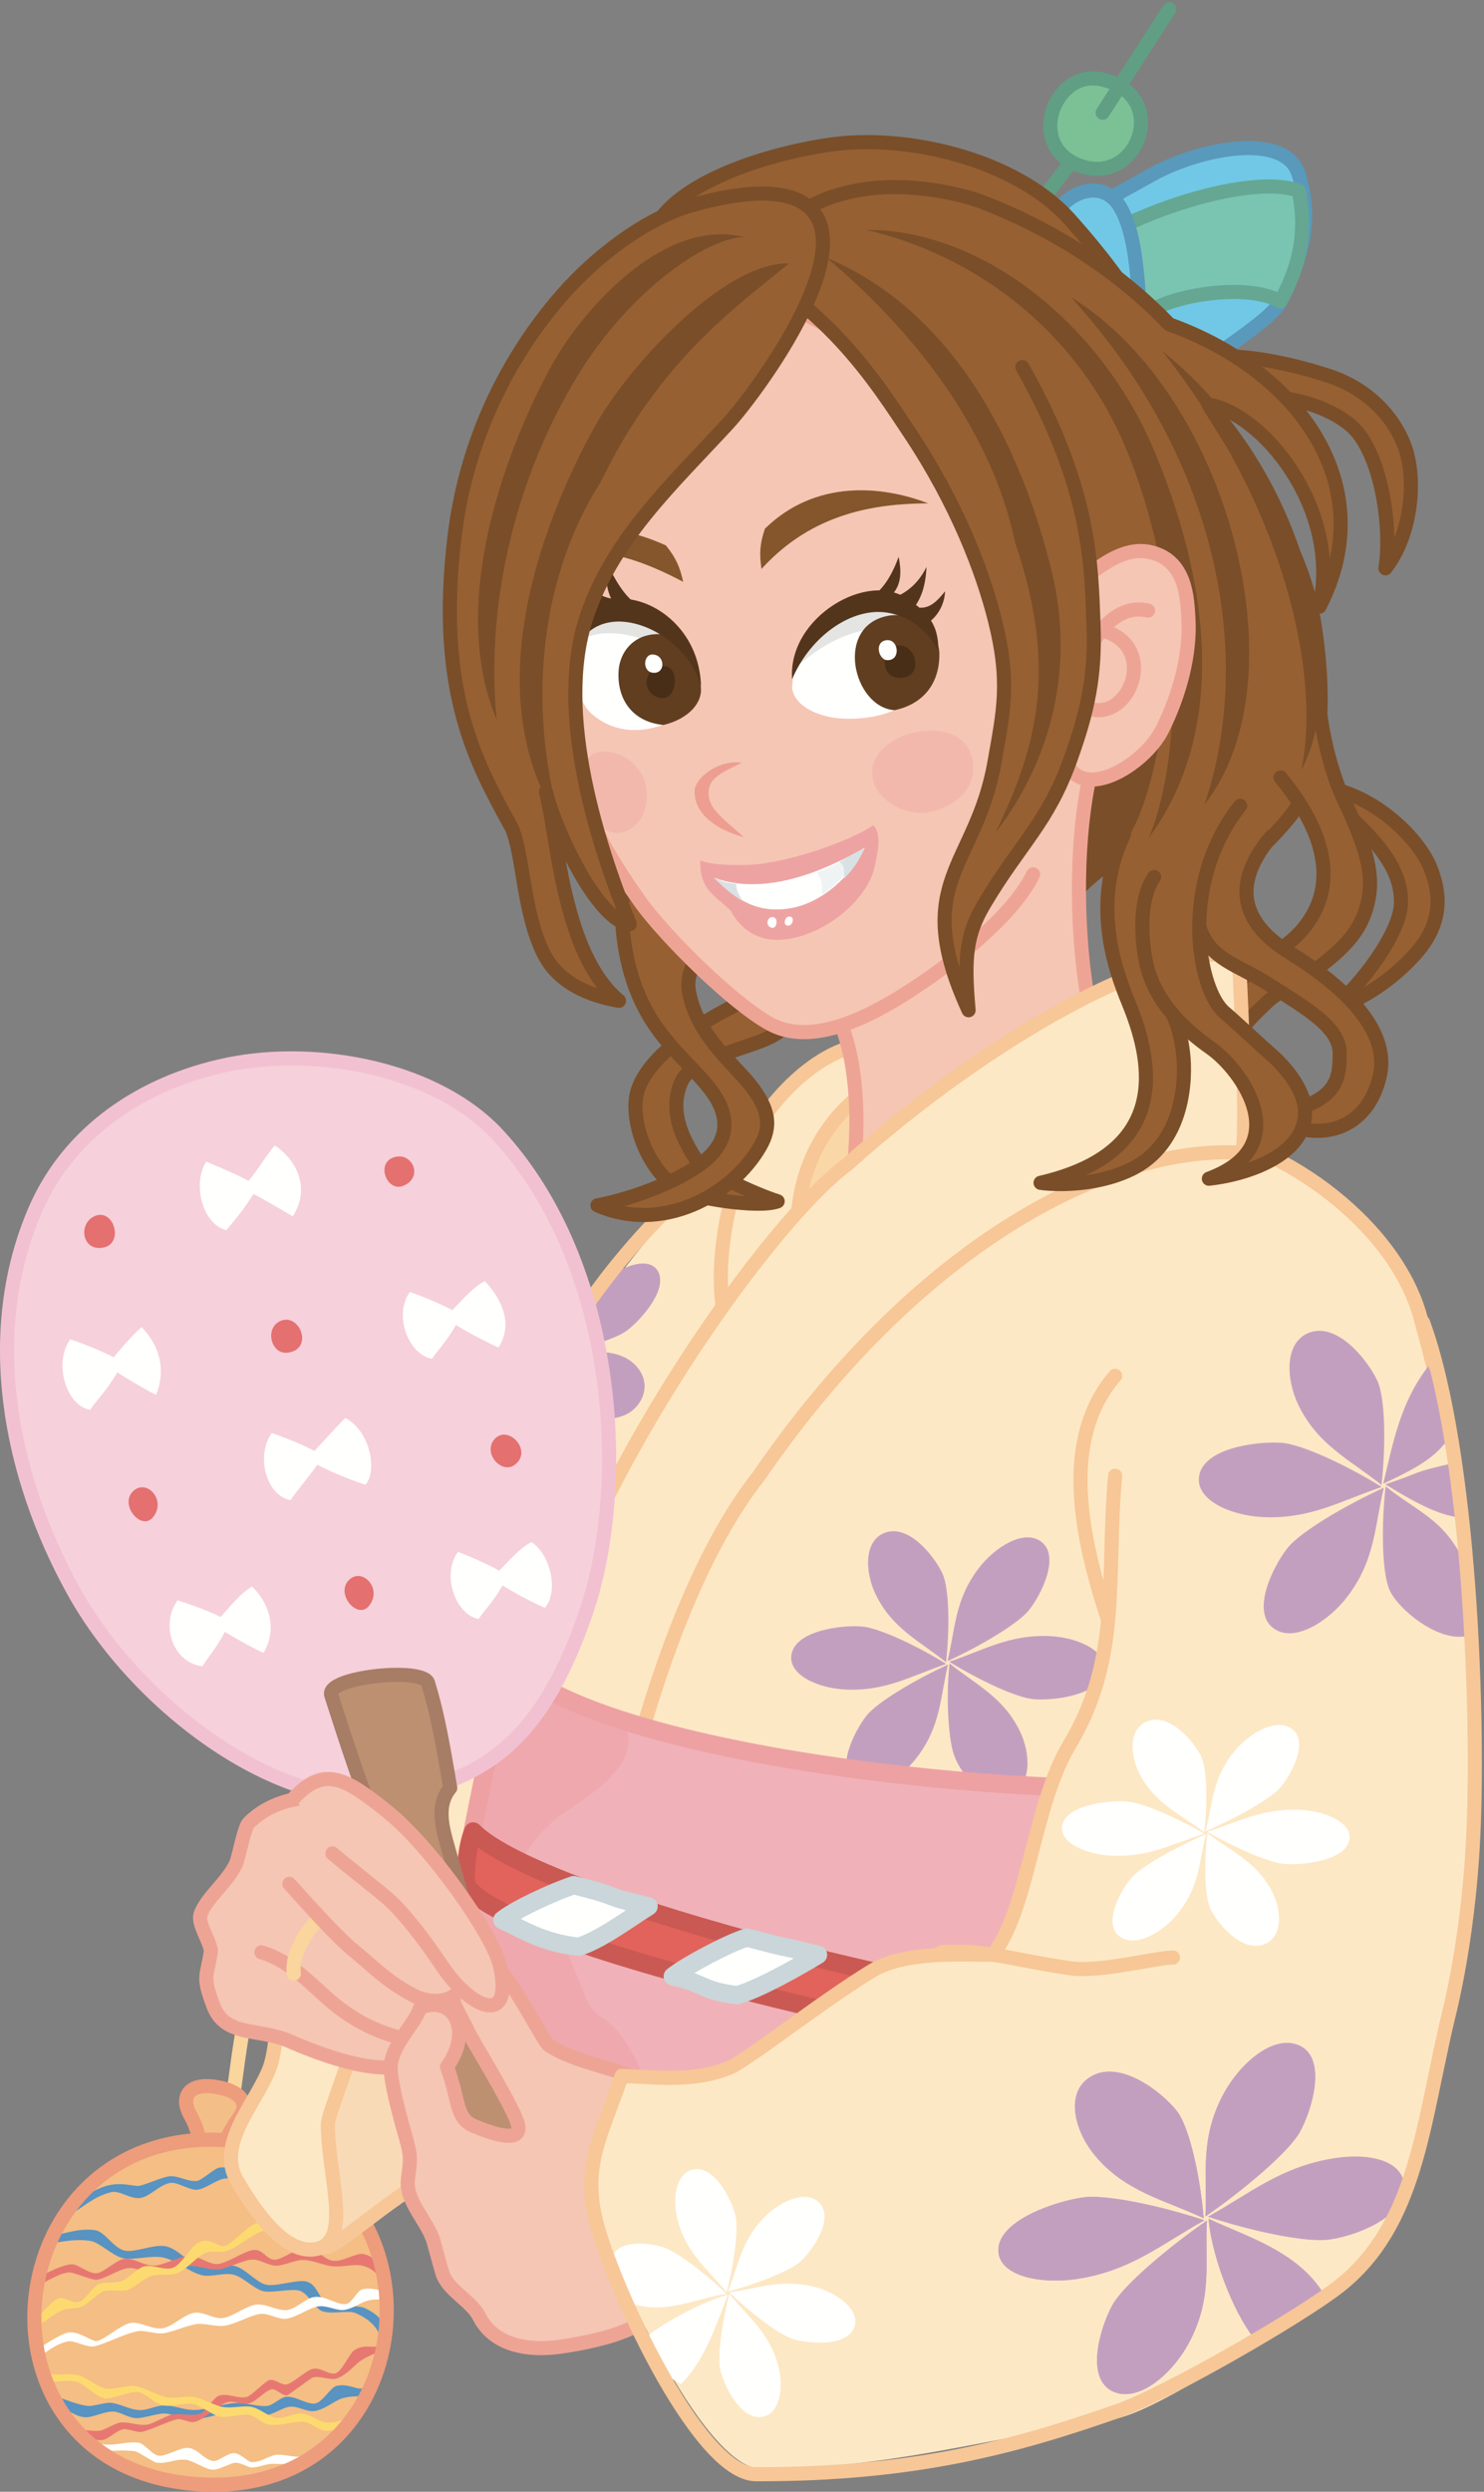<?xml version="1.0" encoding="UTF-8"?>
<!DOCTYPE svg PUBLIC "-//W3C//DTD SVG 1.1//EN" "http://www.w3.org/Graphics/SVG/1.1/DTD/svg11.dtd">
<svg version="1.1" xmlns="http://www.w3.org/2000/svg" xmlns:xlink="http://www.w3.org/1999/xlink" x="0" y="0" width="596" height="1000" viewBox="0, 0, 596, 1000">
  <rect x="0" y="0" width="596" height="1000" fill="#808080" stroke="none"/>
  <g id="Layer_1">
    <path d="M135.105,761.118 C93.105,743.118 96.453,865.477 88.008,863.541 C76.947,864.081 80.905,875.982 79.508,880.541 C75.5,893.581 45.696,901.136 41.442,914.256" fill-opacity="0" stroke="#FAD59D" stroke-width="5.669" stroke-linecap="round" stroke-linejoin="round"/>
    <path d="M76.584,849.185 C72.389,841.98 75.262,835.808 86.456,837.487 C96.356,838.972 100.4,843.821 96.113,849.731 C89.472,858.884 89.299,864.544 84.971,864.712 C79.943,864.906 81.011,856.792 76.584,849.185" fill="#F4BE89"/>
    <path d="M76.584,849.185 C72.389,841.98 75.262,835.808 86.456,837.487 C96.356,838.972 100.4,843.821 96.113,849.731 C89.472,858.884 89.299,864.544 84.971,864.712 C79.943,864.906 81.011,856.792 76.584,849.185 z" fill-opacity="0" stroke="#ED9C7C" stroke-width="5.669" stroke-linecap="round" stroke-linejoin="round"/>
    <path d="M83.401,997.13 C-15.127,994.384 -4.459,857.019 86.417,858.704 C181.535,860.472 175.953,999.716 83.401,997.13" fill="#F4BE84"/>
    <path d="M113.195,868.16 C109.751,868.226 105.238,873.118 101.288,873.272 C97.023,873.439 93.044,869.333 88.311,869.861 C86.088,870.107 81.246,874.985 79.007,875.265 C75.518,875.707 71.173,872.845 67.729,873.425 C64.509,873.968 58.865,876.65 55.857,877.232 C54.233,877.548 48.991,875.655 43.222,877.099 C37.073,878.638 31.396,883.592 28.588,884.964 C27.853,885.323 27.549,886.212 27.907,886.947 C28.268,887.683 29.155,887.986 29.89,887.627 C32.856,886.177 37.743,881.408 44.673,879.753 C48.138,878.929 52.516,882.81 56.594,882.05 C60.444,881.328 64.145,876.746 68.309,876.058 C71.464,875.535 76.12,879.193 79.344,878.763 C82.803,878.3 86.948,874.683 90.364,874.277 C93.827,873.86 98.445,876.104 101.648,875.898 C105.717,875.637 111.054,872.449 114.388,872.333 C122.6,872.043 128.049,873.812 131.725,875.65 C132.458,876.013 132.489,876.165 132.858,875.433 C133.223,874.702 132.925,873.812 132.194,873.445 C127.938,871.323 122.084,867.982 113.195,868.16" fill="#5893C1"/>
    <path d="M146.054,958.247 C143.827,959.578 140.317,956.424 135.325,957.455 C132.581,958.023 129.559,964.415 126.192,964.611 C122.817,964.8 118.801,961.548 114.937,961.896 C112.395,962.129 109.685,965.454 106.988,965.595 C102.973,965.816 98.851,964.163 94.603,964.382 C89.284,964.651 83.345,967.128 77.966,967.181 C74.072,967.221 69.81,965.339 66.033,965.326 C62.832,965.314 59.205,967.318 56.176,967.229 C52.109,967.107 47.867,964.47 44.275,964.282 C42.204,964.173 37.365,965.705 35.522,965.564 C31.04,965.218 25.329,962.42 22.552,961.933 C21.745,961.792 23.12,963.538 22.979,964.343 C22.836,965.15 23.376,965.919 24.181,966.059 C26.671,966.496 29.861,969.769 34.09,970.099 C36.968,970.324 42.003,967.669 45.484,967.802 C48.438,967.915 51.509,970.381 54.779,970.456 C57.664,970.524 62.88,968.592 65.943,968.59 C68.95,968.593 74.345,970.903 77.427,970.872 C83.138,970.821 89.374,967.973 94.947,967.658 C98.828,967.439 102.993,969.507 106.667,969.294 C109.513,969.124 113.688,966.126 116.352,965.859 C119.628,965.529 123.046,967.907 125.886,967.652 C130.149,967.265 134.181,963.507 137.361,962.524 C141.921,961.117 145.07,962.288 147.575,960.793 C148.277,960.37 148.506,959.462 148.085,958.761 C147.666,958.058 146.758,957.826 146.054,958.247" fill="#5893C1"/>
    <path d="M146.218,926.166 C143.98,925.172 134.321,925.605 131.668,924.454 C127.982,922.852 127.761,917.235 123.417,915.726 C119.735,914.447 110.36,918.054 106.39,916.775 C102.644,915.568 98.547,910.603 94.612,909.474 C91.487,908.578 83.994,910.603 80.878,909.744 C75.503,908.264 71.882,902.73 66.726,901.504 C62.131,900.414 54.296,904.107 50.119,903.22 C45.567,902.252 42.166,895.665 38.364,895.05 C31.678,893.962 24.819,896.847 21.625,897.025 C20.809,897.072 20.183,897.771 20.229,898.587 C20.273,899.405 20.972,900.029 21.79,899.986 C24.919,899.81 30.2,898.33 36.501,899.355 C39.797,899.89 45.483,905.439 49.379,906.248 C53.942,907.199 60.881,904.857 65.944,906.06 C70.649,907.177 75.912,911.689 80.787,913.01 C84.838,914.109 90.042,911.781 94.077,912.945 C97.637,913.972 101.799,918.264 105.231,919.357 C108.805,920.497 117.133,918.21 120.483,919.347 C123.745,920.458 126.425,926.318 129.191,927.433 C133.04,928.987 139.739,927.01 142.676,928.246 C150.858,931.689 152.026,936.146 153.257,938.792 C153.601,939.536 154.486,939.855 155.225,939.509 C155.969,939.163 156.289,938.283 155.94,937.539 C154.409,934.246 154.613,929.888 146.218,926.166" fill="#5893C1"/>
    <path d="M145.95,904.588 C142.987,903.993 137.635,907.847 133.674,907.295 C129.671,906.741 127.472,902.055 122.493,901.972 C119.824,901.926 113.219,906.878 110.374,906.864 C107.063,906.849 105.716,902.816 102.202,902.931 C98.41,903.054 91.128,908.463 87.228,908.614 C83.818,908.744 79.182,905.021 75.773,905.244 C72.528,905.452 65.494,909.015 62.37,909.228 C57.746,909.54 54.223,906.103 50.028,906.485 C47.108,906.752 41.581,912.017 38.973,912.277 C35.343,912.64 31.242,908.328 28.395,908.716 C23.58,909.368 18.004,912.789 16.275,913.28 C15.487,913.503 15.03,914.324 15.255,915.113 C15.479,915.899 16.297,916.355 17.085,916.13 C19.118,915.554 23.153,912.576 27.433,911.956 C29.307,911.685 36.688,915.146 38.898,914.891 C42.381,914.49 47.603,910.648 51.666,910.236 C55.086,909.89 58.814,912.576 62.503,912.281 C66.133,911.992 72.089,909.656 75.875,909.386 C79.506,909.126 83.744,910.98 87.383,910.796 C91.283,910.6 97.441,906.976 101.222,906.826 C104.731,906.687 107.651,909.29 110.959,909.277 C114.041,909.264 118.621,906.929 121.48,906.956 C125.611,906.996 129.775,909.081 133.177,909.462 C137.245,909.916 141.854,908.652 144.735,909.13 C149.342,909.892 151.301,912.526 152.884,914.298 C153.427,914.907 154.365,914.961 154.973,914.414 C155.584,913.87 155.638,912.933 155.092,912.323 C153.168,910.169 151.012,905.607 145.95,904.588" fill="#E67871"/>
    <path d="M152.781,940.948 C149.912,943.074 147.23,940.27 142.482,943.057 C140.377,944.29 137.483,951.559 134.813,952.429 C131.888,953.378 128.846,949.579 125.05,950.849 C122.809,951.6 117.747,956.193 115.293,956.898 C113.241,957.486 110.339,954.55 108.152,955.171 C106.502,955.64 100.919,961.444 99.249,961.896 C95.558,962.89 91.899,960.337 88.151,961.368 C85.438,962.114 82.808,968.114 80.1,968.766 C76.513,969.636 72.256,968.357 68.762,969.107 C66.773,969.531 61.415,972.628 59.502,972.988 C55.588,973.722 51.677,971.736 48.192,972.236 C46.289,972.507 41.763,975.32 40.041,975.494 C37.016,975.804 34.314,975.103 31.953,975.094 C31.135,975.091 30.468,975.751 30.465,976.569 C30.464,977.388 31.126,978.056 31.943,978.057 C34.119,978.065 38.284,979.486 41.025,979.225 C43.658,978.976 46.609,975.378 49.643,974.891 C51.199,974.64 55.161,976.257 56.804,975.963 C60.384,975.322 67.25,971.777 71.106,970.913 C73.13,970.462 75.997,972.464 78.049,971.982 C82.588,970.91 86.797,965.367 91.343,964.072 C94.206,963.254 97.216,965.329 100.046,964.532 C102.855,963.741 106.184,959.744 108.92,958.896 C110.767,958.326 113.597,961.8 115.39,961.257 C116.12,961.034 124.893,954.351 125.611,954.136 C128.177,953.355 132.902,955.257 134.967,954.613 C139.337,953.253 142.362,949.054 144.754,947.479 C148.682,944.896 150.923,944.794 154.756,941.951 C155.417,941.462 155.553,940.536 155.063,939.878 C154.577,939.222 153.437,940.46 152.781,940.948" fill="#E67871"/>
    <path d="M145.555,918.74 C143.396,919.212 141.451,924.402 138.855,924.653 C134.815,925.044 130.826,921.039 125.858,921.895 C122.872,922.408 118.708,926.614 115.474,927.05 C111.356,927.608 106.866,924.215 102.459,924.945 C98.689,925.568 93.51,929.669 89.674,930.253 C85.812,930.837 81.8,927.535 77.964,928.185 C73.758,928.892 69.4,933.687 65.372,934.368 C61.131,935.086 56.257,931.517 52.358,932.263 C48.376,933.021 42.294,938.849 38.866,939.509 C36.921,939.882 31.605,935.185 27.194,936.134 C23.597,936.912 16.438,942.188 14.801,942.652 C14.015,942.875 13.556,943.697 13.781,944.484 C14.004,945.271 14.825,945.729 15.61,945.503 C17.793,944.885 21.779,940.774 27.316,939.621 C29.63,939.142 34.961,942.179 37.716,941.656 C42.265,940.792 49.689,936.618 55.098,935.611 C58.403,934.986 62.485,936.952 65.971,936.345 C69.904,935.663 74.44,933.48 78.492,932.773 C82.202,932.126 86.745,933.941 90.459,933.326 C94.651,932.636 100.031,929.406 104.096,928.693 C107.928,928.021 111.577,931.081 115.159,930.529 C119.224,929.902 123.837,926.36 127.497,925.645 C131.074,924.946 135.11,927.425 138.135,927.031 C141.669,926.566 144.817,924.062 147.389,923.365 C151.413,922.275 154.194,923.053 156.145,923.341 C156.955,923.46 157.709,922.9 157.828,922.089 C157.95,921.281 157.389,920.529 156.581,920.408 C154.409,920.087 150.446,917.673 145.555,918.74" fill="#FFFFFE"/>
    <path d="M37.548,981.649 C37.352,982.44 37.838,983.244 38.631,983.441 C41.732,984.204 47.719,982.876 54.19,983.732 C55.52,983.91 61.574,988.15 62.996,988.335 C67.042,988.868 70.263,986.768 74.577,987.136 C77.267,987.366 82.479,990.934 85.141,991.134 C87.421,991.306 89.971,989.762 93.493,988.535 C95.936,987.681 99.682,990.296 101.07,990.272 C104.191,990.216 107.042,988.679 109.61,988.768 C116.398,989.001 121.328,988.77 126.281,987.142 C127.059,986.884 127.481,986.047 127.227,985.271 C126.97,984.494 126.066,983.923 125.355,984.324 C120.109,987.318 117.171,985.222 111.892,985.126 C108.123,985.054 105.772,988.069 101.132,988.094 C99.294,988.103 96.162,983.724 92.95,984.597 C90.43,985.283 87.438,987.793 85.891,987.667 C81.998,987.353 79.643,982.738 75.581,982.37 C72.539,982.095 66.611,985.894 63.727,985.525 C61,985.179 58.086,980.606 55.594,980.286 C50.142,979.591 45.708,982.134 39.341,980.56 C38.548,980.365 37.743,980.853 37.548,981.649" fill="#FFFFFE"/>
    <path d="M138.878,883.322 C135.289,883.861 131.452,881.656 125.603,884.193 C122.744,885.433 118.941,891.195 115.351,892.405 C111.476,893.71 107.003,890.611 102.276,892.475 C99.523,893.56 93.381,900.199 90.481,901.296 C87.892,902.277 84.852,897.9 80.287,899.704 C76.696,901.124 73.145,908.689 69.538,910.081 C65.952,911.462 60.852,908.35 57.346,909.74 C54.389,910.913 51.756,914.249 48.908,915.388 C46.231,916.458 42.243,915.609 39.721,916.656 C37.326,917.651 34.332,922.699 32.118,923.636 C29.11,924.904 25.803,921.365 23.217,922.513 C19.817,924.023 16.74,929.128 14.259,930.316 C13.522,930.667 13.21,931.553 13.563,932.292 C13.917,933.028 14.801,933.339 15.54,932.988 C18.267,931.681 21.448,928.733 25.047,927.14 C27.349,926.12 30.348,926.711 32.935,925.618 C35.575,924.501 38.728,920.732 41.601,919.542 C43.749,918.651 49.177,919.849 51.422,918.945 C53.895,917.951 57.76,914.544 60.291,913.526 C63.024,912.426 68.466,913.388 71.219,912.304 C74.984,910.826 78.899,905.603 82.559,904.126 C85.301,903.019 88.65,904.288 91.298,903.281 C96.336,901.361 100.278,897.337 104.803,895.596 C108.241,894.273 112.352,896.242 115.491,895.24 C119.894,893.837 124.447,890.07 127.876,888.612 C133.118,886.39 136.563,886.663 139.317,886.255 C140.124,886.13 140.684,885.377 140.562,884.567 C140.441,883.758 139.684,883.201 138.878,883.322" fill="#FDDA6F"/>
    <path d="M18.095,953.55 C17.844,954.328 18.271,955.162 19.049,955.413 C22.179,956.424 26.433,954.785 30.783,955.845 C33.606,956.534 38.5,961.753 41.71,962.468 C44.82,963.158 52.372,959.38 55.724,960.027 C58.555,960.57 62.486,964.743 65.382,965.306 C69.058,966.027 74.134,964.146 77.815,964.784 C79.923,965.15 86.056,969.499 88.13,969.866 C91.422,970.441 96.864,968.665 99.92,969.103 C102.568,969.482 105.473,972.679 107.871,973.031 C112.54,973.716 117.873,971.719 121.63,971.892 C124.678,972.029 127.667,975.118 130.029,975.39 C134.709,975.935 136.415,973.906 139.888,973.488 C140.699,973.392 141.55,972.82 141.453,972.007 C141.359,971.197 141.877,970.215 141.066,970.312 C138.403,970.632 134.72,972.671 130.774,972.144 C127.78,971.749 124.858,968.835 120.85,968.599 C118.003,968.431 114.007,970.775 110.78,970.28 C107.621,969.792 104.146,966.38 100.664,965.855 C97.49,965.38 92.872,966.578 89.546,965.982 C85.773,965.31 81.788,962.654 77.895,961.952 C75.062,961.441 70.021,962.642 67.212,962.093 C62.867,961.24 58.659,958.44 54.483,957.596 C51.667,957.027 45.114,959.16 42.472,958.568 C38.441,957.663 34.958,954.106 31.509,953.249 C27.629,952.285 22.812,953.515 19.96,952.596 C19.181,952.345 18.347,952.771 18.095,953.55" fill="#FDDA6F"/>
    <path d="M83.401,997.13 C-15.127,994.384 -4.459,857.019 86.417,858.704 C181.535,860.472 175.953,999.716 83.401,997.13 z" fill-opacity="0" stroke="#ED9C7C" stroke-width="5.669" stroke-linecap="round" stroke-linejoin="round"/>
    <path d="M191.358,794.906 C189.74,793.589 188.031,792.437 186.234,791.47 C160.51,777.681 127.11,806.404 123.091,828.407 C120.536,842.406 109.657,896.427 130.819,901.826 C134.387,902.737 156.846,881.829 172.374,874.185 C185.557,867.699 199.297,865.888 201.611,863.13 C216.594,845.214 210.736,810.681 191.358,794.906" fill="#F9DAB6"/>
    <path d="M191.358,794.906 C189.74,793.589 188.031,792.437 186.234,791.47 C160.51,777.681 127.11,806.404 123.091,828.407 C120.536,842.406 109.657,896.427 130.819,901.826 C134.387,902.737 156.846,881.829 172.374,874.185 C185.557,867.699 199.297,865.888 201.611,863.13 C216.594,845.214 210.736,810.681 191.358,794.906 z" fill-opacity="0" stroke="#F7C797" stroke-width="5.669" stroke-linecap="round" stroke-linejoin="round"/>
    <path d="M144.62,790.501 C141.584,785.699 134.046,786.008 118.875,795.9 C108.91,802.392 112.745,819.642 107.733,831.337 C101.649,845.55 86.68,860.958 95.423,875.571 C102.133,886.784 114.814,906.091 127.967,902.338 C141.197,898.568 131.774,873.083 131.66,852.586 C131.628,846.454 152.208,802.499 144.62,790.501" fill="#FDE8C5"/>
    <path d="M144.62,790.501 C141.584,785.699 134.046,786.008 118.875,795.9 C108.91,802.392 112.745,819.642 107.733,831.337 C101.649,845.55 86.68,860.958 95.423,875.571 C102.133,886.784 114.814,906.091 127.967,902.338 C141.197,898.568 131.774,873.083 131.66,852.586 C131.628,846.454 152.208,802.499 144.62,790.501 z" fill-opacity="0" stroke="#F7C797" stroke-width="5.669" stroke-linecap="round" stroke-linejoin="round"/>
    <path d="M468.997,144.965 C461.783,143.794 461.741,147.573 454.661,146.275 C447.896,145.037 441.257,145.225 434.476,143.092 C428.059,141.069 422.045,135.486 415.786,134.65 C412.395,122.197 422.476,109.914 428.367,98.794 C436.774,82.917 445.765,79.561 462.532,70.168 C481.505,59.54 516.505,52.54 521.63,70.168 C527.003,88.651 523.48,101.567 514.243,120.956 C510.219,129.406 481.694,145.37 475.46,153.274 C468.304,162.35 479.325,146.644 468.997,144.965" fill="#71C8E6"/>
    <path d="M468.997,144.965 C461.783,143.794 461.741,147.573 454.661,146.275 C447.896,145.037 441.257,145.225 434.476,143.092 C428.059,141.069 422.045,135.486 415.786,134.65 C412.395,122.197 422.476,109.914 428.367,98.794 C436.774,82.917 445.765,79.561 462.532,70.168 C481.505,59.54 516.505,52.54 521.63,70.168 C527.003,88.651 523.48,101.567 514.243,120.956 C510.219,129.406 481.694,145.37 475.46,153.274 C468.304,162.35 479.325,146.644 468.997,144.965 z" fill-opacity="0" stroke="#5999BB" stroke-width="5.669" stroke-linecap="round" stroke-linejoin="round"/>
    <path d="M468.997,144.965 C461.783,143.794 461.741,147.573 454.661,146.275 C447.896,145.037 441.257,145.225 434.476,143.092 C428.059,141.069 422.045,135.486 415.786,134.65 C412.395,122.197 421.558,119.149 427.442,108.028 C435.851,92.153 499.005,68.04 521.63,76.634 C525.401,95.504 520.706,108.952 514.243,120.956 C499.47,112.647 465.076,119.515 458.839,127.417 C451.684,136.494 479.325,146.644 468.997,144.965" fill="#7AC4B2"/>
    <path d="M468.997,144.965 C461.783,143.794 461.741,147.573 454.661,146.275 C447.896,145.037 441.257,145.225 434.476,143.092 C428.059,141.069 422.045,135.486 415.786,134.65 C412.395,122.197 421.558,119.149 427.442,108.028 C435.851,92.153 499.005,68.04 521.63,76.634 C525.401,95.504 520.706,108.952 514.243,120.956 C499.47,112.647 465.076,119.515 458.839,127.417 C451.684,136.494 479.325,146.644 468.997,144.965 z" fill-opacity="0" stroke="#65A793" stroke-width="5.669" stroke-linecap="round" stroke-linejoin="round"/>
    <path d="M446.171,139.833 C434.749,137.772 433.337,121.038 429.628,112.799 C425.025,102.56 416.008,93.049 426.417,82.424 C433.231,75.465 443.71,73.529 449.472,82.487 C454.798,90.764 456.19,104.522 457.029,113.83 C457.735,121.633 458.464,142.041 446.171,139.833" fill="#71C8E6"/>
    <path d="M446.171,139.833 C434.749,137.772 433.337,121.038 429.628,112.799 C425.025,102.56 416.008,93.049 426.417,82.424 C433.231,75.465 443.71,73.529 449.472,82.487 C454.798,90.764 456.19,104.522 457.029,113.83 C457.735,121.633 458.464,142.041 446.171,139.833 z" fill-opacity="0" stroke="#5999BB" stroke-width="5.669" stroke-linecap="round" stroke-linejoin="round"/>
    <path d="M320.036,494.355 C316.669,426.244 265.236,489.224 246.149,515.281 C202.876,574.349 169.36,634.15 132.862,697.273 C117.27,724.236 103.93,748.665 114.2,781.313 C154.182,785.87 187.948,770.346 216.188,745.413 C233.785,729.873 240.94,709.208 255.666,692.078 C270.752,674.531 285.041,661.773 294.506,639.927 C308.531,607.544 318.909,583.05 320.03,547.194 C320.573,529.717 320.897,511.826 320.036,494.355" fill="#FDE8C5"/>
    <path d="M212.94,598.769 C205.09,599.64 205.649,587.443 206.035,580.322 C206.363,574.236 212.128,559.312 218.165,547.13 C222.155,557.542 227.875,564.958 227.347,579.289 C226.999,588.649 220.02,597.978 212.94,598.769" fill="#C39FBF"/>
    <path d="M256.995,562.558 C251.686,571.266 239.531,569.919 234.745,567.724 C230.651,565.857 224.356,555.915 220.216,546.347 C230.657,544.638 240.27,540.286 250.104,544.427 C256.514,547.13 261.776,554.71 256.995,562.558" fill="#C39FBF"/>
    <path d="M264.435,510.642 C267.847,517.888 257.451,529.578 251.939,533.816 C247.226,537.418 233.936,541.359 222.608,543.264 C229.081,532.552 232.676,522.071 243.693,513.302 C250.871,507.591 261.363,504.126 264.435,510.642" fill="#C39FBF"/>
    <path d="M212.94,598.769 C205.09,599.64 205.649,587.443 206.035,580.322 C206.363,574.236 212.128,559.312 218.165,547.13 C222.155,557.542 227.875,564.958 227.347,579.289 C226.999,588.649 220.02,597.978 212.94,598.769" fill="#C39FBF"/>
    <path d="M256.995,562.558 C251.686,571.266 239.531,569.919 234.745,567.724 C230.651,565.857 224.356,555.915 220.216,546.347 C230.657,544.638 240.27,540.286 250.104,544.427 C256.514,547.13 261.776,554.71 256.995,562.558" fill="#C39FBF"/>
    <path d="M264.435,510.642 C267.847,517.888 257.451,529.578 251.939,533.816 C247.226,537.418 233.936,541.359 222.608,543.264 C229.081,532.552 232.676,522.071 243.693,513.302 C250.871,507.591 261.363,504.126 264.435,510.642" fill="#C39FBF"/>
    <path d="M320.036,494.355 C316.669,426.244 259.178,491.556 240.086,517.616 C196.814,576.685 169.36,634.15 132.862,697.273 C117.27,724.236 103.93,748.665 114.2,781.313 C154.182,785.87 187.948,770.346 216.188,745.413 C233.785,729.873 240.94,709.208 255.666,692.078 C270.752,674.531 285.041,661.773 294.506,639.927 C308.531,607.544 318.909,583.05 320.03,547.194 C320.573,529.717 320.897,511.826 320.036,494.355 z" fill-opacity="0" stroke="#F7C797" stroke-width="5.669" stroke-linecap="round" stroke-linejoin="round"/>
    <path d="M346.696,551.446 C364.56,533.145 375.153,466.441 360.973,443.874 C346.177,420.365 321.612,455.027 312.892,467.675 C298.735,488.202 294.324,516.428 294.438,540.866 C294.622,579.163 323.687,575.025 346.696,551.446" fill="#FAD7A6"/>
    <path d="M346.696,551.446 C364.56,533.145 375.153,466.441 360.973,443.874 C346.177,420.365 321.612,455.027 312.892,467.675 C298.735,488.202 294.324,516.428 294.438,540.866 C294.622,579.163 323.687,575.025 346.696,551.446 z" fill-opacity="0" stroke="#F7C797" stroke-width="5.669" stroke-linecap="round" stroke-linejoin="round"/>
    <path d="M332.293,538.498 C317.89,515.027 309.075,464.833 349.632,436.267 C345.943,431.003 356.227,419.517 351.733,419.202 C330.673,417.751 307.993,442.482 301.551,457.644 C292.658,478.565 286.853,505.867 290.711,527.471 C296.115,557.71 309.284,559.667 332.293,538.498" fill="#FDE8C5"/>
    <path d="M332.293,538.498 C317.89,515.027 309.075,464.833 349.632,436.267 C345.943,431.003 356.227,419.517 351.733,419.202 C330.673,417.751 307.993,442.482 301.551,457.644 C292.658,478.565 286.853,505.867 290.711,527.471 C296.115,557.71 309.284,559.667 332.293,538.498 z" fill-opacity="0" stroke="#F7C797" stroke-width="5.669" stroke-linecap="round" stroke-linejoin="round"/>
    <path d="M570.434,528.551 C579.612,562.029 583.052,580.178 583.394,586.87 C584.802,614.695 541.463,620.386 536.109,646.933 C530.777,673.388 507.022,696.353 495.483,719.907 C486.402,738.442 467.782,755.355 467.782,775.928 C467.782,794.671 470.924,813.89 446.181,817.383 C420.317,821.035 387.569,811.124 360.864,811.124 C341.73,811.124 320.655,812.903 301.52,811.201 C272.754,808.644 242.649,792.73 220.253,776.91 C199.576,762.303 203.427,745.913 205.547,722.877 C210.325,671.015 256.577,639.122 281.46,595.201 C302.975,557.219 307.55,514.882 350.323,496.682 C387.222,480.991 433.058,451.47 475.394,454.031 C510.751,456.169 559.72,489.481 570.434,528.551" fill="#FDE8C5"/>
    <path d="M570.434,528.551 C579.612,562.029 583.052,580.178 583.394,586.87 C584.802,614.695 541.463,620.386 536.109,646.933 C530.777,673.388 507.022,696.353 495.483,719.907 C486.402,738.442 467.782,755.355 467.782,775.928 C467.782,794.671 470.924,813.89 446.181,817.383 C420.317,821.035 387.569,811.124 360.864,811.124 C341.73,811.124 320.655,812.903 301.52,811.201 C272.754,808.644 242.649,792.73 220.253,776.91 C199.576,762.303 203.427,745.913 205.547,722.877 C210.325,671.015 256.577,639.122 281.46,595.201 C302.975,557.219 307.55,514.882 350.323,496.682 C387.222,480.991 433.058,451.47 475.394,454.031 C510.751,456.169 559.72,489.481 570.434,528.551 z" fill-opacity="0" stroke="#F7C797" stroke-width="5.669" stroke-linecap="round" stroke-linejoin="round"/>
    <path d="M438.226,54.472 L404.991,97.87" fill="#7BC195"/>
    <path d="M438.226,54.472 L404.991,97.87" fill-opacity="0" stroke="#609F84" stroke-width="5.669" stroke-linecap="round" stroke-linejoin="round"/>
    <path d="M441.913,31.748 C471.005,37.54 457.022,76.349 432.505,66.04 C412.271,57.535 423.789,28.14 441.913,31.748" fill="#7BC195"/>
    <path d="M441.913,31.748 C471.005,37.54 457.022,76.349 432.505,66.04 C412.271,57.535 423.789,28.14 441.913,31.748 z" fill-opacity="0" stroke="#609F84" stroke-width="5.669" stroke-linecap="round" stroke-linejoin="round"/>
    <path d="M469.626,3.682 L442.845,45.236" fill="#7BC195"/>
    <path d="M469.626,3.682 L442.845,45.236" fill-opacity="0" stroke="#609F84" stroke-width="5.669" stroke-linecap="round" stroke-linejoin="round"/>
    <path d="M461.312,167.126 C444.833,179.076 387.86,128.609 371.161,122.956 C345.856,114.388 323.795,107.859 296.47,108.319 C281.681,108.567 266.241,128.67 260.937,109.875 C250.781,73.862 319.46,58.522 341.272,57.24 C372.667,55.392 410.403,66.641 429.493,87.91 C440.853,100.566 484.193,150.534 461.312,167.126" fill="#976032"/>
    <path d="M461.312,167.126 C444.833,179.076 387.86,128.609 371.161,122.956 C345.856,114.388 323.795,107.859 296.47,108.319 C281.681,108.567 266.241,128.67 260.937,109.875 C250.781,73.862 319.46,58.522 341.272,57.24 C372.667,55.392 410.403,66.641 429.493,87.91 C440.853,100.566 484.193,150.534 461.312,167.126 z" fill-opacity="0" stroke="#7A4E28" stroke-width="5.669" stroke-linecap="round" stroke-linejoin="round"/>
    <path d="M542.572,170.818 C531.054,160.964 508.323,155.951 491.787,161.585 C486.357,163.431 496.597,159.127 491.312,161.323 C489.034,162.266 467.165,165.164 466.975,163.292 C463.728,131.102 518.04,145.573 534.165,151.008 C548.833,155.951 559.38,166.645 563.953,178.63 C569.315,192.692 566.579,215.144 556.423,228.072 C559.194,210.525 554.233,180.789 542.572,170.818" fill="#976032"/>
    <path d="M542.572,170.818 C531.054,160.964 508.323,155.951 491.787,161.585 C486.357,163.431 496.597,159.127 491.312,161.323 C489.034,162.266 467.165,165.164 466.975,163.292 C463.728,131.102 518.04,145.573 534.165,151.008 C548.833,155.951 559.38,166.645 563.953,178.63 C569.315,192.692 566.579,215.144 556.423,228.072 C559.194,210.525 554.233,180.789 542.572,170.818 z" fill-opacity="0" stroke="#7A4E28" stroke-width="5.669" stroke-linecap="round" stroke-linejoin="round"/>
    <path d="M562.657,362.533 C562.998,347.971 552.617,335.771 527.774,315.248 C551.534,317.409 569.569,336.625 574.213,347.648 C578.438,357.672 579.615,369.248 569.896,381.13 C561.839,390.978 547.785,401.533 535.02,404.785 C546.935,395.16 562.39,374.271 562.657,362.533" fill="#976032"/>
    <path d="M562.657,362.533 C562.998,347.971 552.617,335.771 527.774,315.248 C551.534,317.409 569.569,336.625 574.213,347.648 C578.438,357.672 579.615,369.248 569.896,381.13 C561.839,390.978 547.785,401.533 535.02,404.785 C546.935,395.16 562.39,374.271 562.657,362.533 z" fill-opacity="0" stroke="#7A4E28" stroke-width="5.669" stroke-linecap="round" stroke-linejoin="round"/>
    <path d="M527.233,246.671 C531.182,268.54 533.347,301.966 521.833,322.273 C515.603,333.258 494.647,351.433 485.323,359.425 C482.075,362.202 464.525,375.754 461.894,378.701 C456.108,385.181 451.362,365.741 447.314,345.491 C434.868,352.667 423.146,365.779 419.772,381.13 C425.122,356.743 434.55,329.506 433.612,303.788 C431.728,252.107 414.71,234.61 399.796,185.693 C394.347,167.823 385.222,162.45 373.129,148.195 C369.743,144.199 324.757,124.12 322.035,120.31 C302.079,92.448 322.852,79.319 348.392,75.773 C364.763,73.497 384.658,77.19 395.474,81.43 C419.536,90.866 446.541,106.182 469.626,130.188 C521.333,148.656 555.043,194.83 529.934,243.431 C538.843,203.741 506.409,165.481 485.384,162.431 C500.772,187.541 521.946,217.371 527.233,246.671" fill="#976032"/>
    <path d="M527.233,246.671 C531.182,268.54 533.347,301.966 521.833,322.273 C515.603,333.258 494.647,351.433 485.323,359.425 C482.075,362.202 464.525,375.754 461.894,378.701 C456.108,385.181 451.362,365.741 447.314,345.491 C434.868,352.667 423.146,365.779 419.772,381.13 C425.122,356.743 434.55,329.506 433.612,303.788 C431.728,252.107 414.71,234.61 399.796,185.693 C394.347,167.823 385.222,162.45 373.129,148.195 C369.743,144.199 324.757,124.12 322.035,120.31 C302.079,92.448 322.852,79.319 348.392,75.773 C364.763,73.497 384.658,77.19 395.474,81.43 C419.536,90.866 446.541,106.182 469.626,130.188 C521.333,148.656 555.043,194.83 529.934,243.431 C538.843,203.741 506.409,165.481 485.384,162.431 C500.772,187.541 521.946,217.371 527.233,246.671 z" fill-opacity="0" stroke="#7A4E28" stroke-width="5.669" stroke-linecap="round" stroke-linejoin="round"/>
    <path d="M514.272,312.009 C527.233,327.671 540.192,351.433 523.993,371.949 C517.245,380.497 509.684,382.751 500.233,391.389 C485.3,405.044 469.491,437.869 499.963,453.221 C491.651,418.245 495.003,415.398 508.873,402.191 C514.101,397.212 519.358,396.128 528.314,389.23 C539.394,380.701 547.86,373.372 549.913,358.99 C551.534,347.648 546.673,335.771 539.112,319.571 C535.017,310.8 527.55,286.753 529.394,262.87" fill="#976032"/>
    <path d="M514.272,312.009 C527.233,327.671 540.192,351.433 523.993,371.949 C517.245,380.497 509.684,382.751 500.233,391.389 C485.3,405.044 469.491,437.869 499.963,453.221 C491.651,418.245 495.003,415.398 508.873,402.191 C514.101,397.212 519.358,396.128 528.314,389.23 C539.394,380.701 547.86,373.372 549.913,358.99 C551.534,347.648 546.673,335.771 539.112,319.571 C535.017,310.8 527.55,286.753 529.394,262.87" fill-opacity="0" stroke="#7A4E28" stroke-width="5.669" stroke-linecap="round" stroke-linejoin="round"/>
    <path d="M451.634,178.63 C474.305,231.952 476.499,299.744 461.354,336.309 C495.104,290.41 483.661,228.8 463.513,180.789 C442.601,130.963 395.474,92.232 347.955,92.232 C397.634,104.111 434.222,137.694 451.634,178.63" fill="#7A4E28"/>
    <path d="M434.354,353.591 C458.653,343.87 463.001,308.199 466.854,292.708 C467.597,289.72 464.335,275.986 460.343,275.306 C443.495,272.439 445.644,292.362 442.292,304.177 C436.384,325.025 429.738,337.897 434.354,353.591" fill="#7A4E28"/>
    <path d="M483.763,322.81 C523.343,272.895 493.753,158.109 430.034,119.228 C489.434,184.029 503.903,263.174 483.763,322.81" fill="#7A4E28"/>
    <path d="M522.644,309.04 C541.773,273.244 528.314,190.509 466.753,140.833 C515.354,202.392 530.743,270.16 522.644,309.04" fill="#7A4E28"/>
    <path d="M311.233,415.152 C322.464,408.164 330.369,392.859 327.085,379.22 C313.19,378.304 312.062,385.623 306.247,394.375 C301.886,400.931 294.559,403.538 287.673,407.462 C275.429,414.435 257.058,427.32 255.398,440.874 C253.959,452.588 260.832,469.838 272.354,477.248 C277.774,480.736 304.803,485.013 312.315,482.109 C303.671,479.413 282.347,469.732 279.403,465.132 C273.619,456.094 268.721,445.482 273.637,434.148 C277.865,424.402 302.475,420.599 311.233,415.152" fill="#976032"/>
    <path d="M311.233,415.152 C322.464,408.164 330.369,392.859 327.085,379.22 C313.19,378.304 312.062,385.623 306.247,394.375 C301.886,400.931 294.559,403.538 287.673,407.462 C275.429,414.435 257.058,427.32 255.398,440.874 C253.959,452.588 260.832,469.838 272.354,477.248 C277.774,480.736 304.803,485.013 312.315,482.109 C303.671,479.413 282.347,469.732 279.403,465.132 C273.619,456.094 268.721,445.482 273.637,434.148 C277.865,424.402 302.475,420.599 311.233,415.152 z" fill-opacity="0" stroke="#7A4E28" stroke-width="5.669" stroke-linecap="round" stroke-linejoin="round"/>
    <path d="M272.941,332.138 C258.109,339.051 249.078,353.505 249.673,366.551 C250.23,378.915 252.432,395.527 262.633,410.828 C273.435,427.029 288.553,435.673 290.711,448.633 C291.692,454.513 289.471,459.507 285.313,463.751 C275.83,473.433 252.742,481.427 239.953,483.728 C265.873,495.068 293.881,479.8 305.26,460.119 C309.858,452.163 309.075,445.392 301.513,435.673 C294.647,426.845 279.916,415.689 276.675,397.869 C274.562,386.249 287.496,375.973 289.356,364.146 C290.832,354.808 294.763,347.256 288.92,338.542 C286.041,334.252 272.638,324.013 269.247,332.974" fill="#976032"/>
    <path d="M272.941,332.138 C258.109,339.051 249.078,353.505 249.673,366.551 C250.23,378.915 252.432,395.527 262.633,410.828 C273.435,427.029 288.553,435.673 290.711,448.633 C291.692,454.513 289.471,459.507 285.313,463.751 C275.83,473.433 252.742,481.427 239.953,483.728 C265.873,495.068 293.881,479.8 305.26,460.119 C309.858,452.163 309.075,445.392 301.513,435.673 C294.647,426.845 279.916,415.689 276.675,397.869 C274.562,386.249 287.496,375.973 289.356,364.146 C290.832,354.808 294.763,347.256 288.92,338.542 C286.041,334.252 272.638,324.013 269.247,332.974" fill-opacity="0" stroke="#7A4E28" stroke-width="5.669" stroke-linecap="round" stroke-linejoin="round"/>
    <path d="M444.073,292.841 C427.873,322.81 428.684,416.771 455.413,451.601 C455.447,463.557 423.528,479.162 412.376,481.083 C396.179,483.874 380.974,470.597 367.642,480.312 C357.454,487.743 347.646,503.719 334.808,504.168 C346.064,475.902 348.493,424.06 333.104,402.191 C325.946,392.022 330.015,401.805 324.653,390.587 C322.466,386.023 312.65,383.618 312.394,378.835 C312.011,371.786 317.188,366.974 321.962,361.16 C334.251,346.183 346.925,337.726 362.51,326.228 C372.47,318.88 381.64,309.104 393.505,305.382 C399.802,303.415 405.155,303.019 411.078,300.283 C416.808,297.633 423.196,292.334 430.044,294.527 C442.548,298.536 448.128,285.341 444.073,292.841" fill="#F5C6B4"/>
    <path d="M444.073,292.841 C427.873,322.81 428.684,416.771 455.413,451.601 C455.447,463.557 423.528,479.162 412.376,481.083 C396.179,483.874 380.974,470.597 367.642,480.312 C357.454,487.743 347.646,503.719 334.808,504.168 C346.064,475.902 348.493,424.06 333.104,402.191 C325.946,392.022 330.015,401.805 324.653,390.587 C322.466,386.023 312.65,383.618 312.394,378.835 C312.011,371.786 317.188,366.974 321.962,361.16 C334.251,346.183 346.925,337.726 362.51,326.228 C372.47,318.88 381.64,309.104 393.505,305.382 C399.802,303.415 405.155,303.019 411.078,300.283 C416.808,297.633 423.196,292.334 430.044,294.527 C442.548,298.536 448.128,285.341 444.073,292.841 z" fill-opacity="0" stroke="#EEA495" stroke-width="5.669" stroke-linecap="round" stroke-linejoin="round"/>
    <path d="M421.608,292.708 C422.225,280.267 418.841,310.896 418.841,298.453 C418.841,283.456 419.577,268.204 417.735,253.391 C415.806,237.927 413.407,216.979 405.974,203.199 C396.397,185.452 384.745,179.991 372.793,163.513 C355.353,139.453 311.233,117.071 297.191,119.228 C268.088,123.709 250.68,121.906 231.682,145.091 C202.238,181.032 225.314,258.15 231.389,299.171 C235.081,324.103 235.757,331.647 256.963,361.691 C266.684,375.46 294.66,403.184 309.613,411.101 C324.399,418.929 344.08,410.57 359.833,401.109 C376.535,391.08 406.003,369.519 414.913,350.889" fill="#F5C6B4"/>
    <path d="M421.608,292.708 C422.225,280.267 418.841,310.896 418.841,298.453 C418.841,283.456 419.577,268.204 417.735,253.391 C415.806,237.927 413.407,216.979 405.974,203.199 C396.397,185.452 384.745,179.991 372.793,163.513 C355.353,139.453 311.233,117.071 297.191,119.228 C268.088,123.709 250.68,121.906 231.682,145.091 C202.238,181.032 225.314,258.15 231.389,299.171 C235.081,324.103 235.757,331.647 256.963,361.691 C266.684,375.46 294.66,403.184 309.613,411.101 C324.399,418.929 344.08,410.57 359.833,401.109 C376.535,391.08 406.003,369.519 414.913,350.889" fill-opacity="0" stroke="#EEA495" stroke-width="5.669" stroke-linecap="round" stroke-linejoin="round"/>
    <path d="M278.941,317.641 C278.941,327.335 288.825,333.341 298.748,335.998 C289.635,327.671 283.39,323.95 284.775,316.33 C285.648,311.511 291.641,309.331 297.874,306.098 C288.87,304.712 278.941,312.059 278.941,317.641" fill="#ED9E91"/>
    <path d="M237.795,286.633 C230.568,280.437 231.237,267.674 232.772,258.542 C234.76,246.721 237.448,243.773 250.211,243.968 C263.057,244.171 274.365,253.747 277.75,263.952 C282.282,277.589 278.909,284.12 270.733,288.79 C263.173,293.113 249.135,296.353 237.795,286.633" fill="#FFFFFE"/>
    <path d="M232.935,256.929 C234.922,245.107 237.987,245.937 250.755,246.133 C263.595,246.329 274.903,256.448 278.295,266.648 C270.6,261.788 249.021,248.296 232.935,256.929" fill="#E4E4E3"/>
    <path d="M281.535,277.451 C280.858,284.741 273.435,289.328 266.411,290.949 C253.318,289.601 247.648,279.88 248.458,268.946 C248.997,261.652 254.938,252.745 268.031,254.771 C279.916,259.089 281.535,272.052 281.535,277.451" fill="#613E20"/>
    <path d="M265.873,280.153 C257.773,279.609 257.235,267.73 266.684,267.326 C272.872,267.06 272.29,280.579 265.873,280.153" fill="#482D17"/>
    <path d="M262.152,269.984 C257.815,269.47 258.317,262.316 262.351,262.664 C267.287,263.092 267.259,270.585 262.152,269.984" fill="#FFFFFE"/>
    <path d="M237.814,244.578 C232.832,244.165 230.891,243.193 226.276,236.267 C226.734,244.115 229.601,248.55 234.587,251.043 C237.498,246.886 234.492,249.007 237.814,244.578" fill="#53351B"/>
    <path d="M247.513,240.425 C240.586,239.964 235.874,236.308 231.721,227.581 C232.138,235.894 232.372,240.893 238.276,245.5 C241.188,241.345 244.193,244.855 247.513,240.425" fill="#53351B"/>
    <path d="M258.165,242.382 C254.428,244.462 246.636,233.73 242.896,223.339 C243.354,230.726 242.978,238.324 247.547,243.306 C250.458,239.153 254.843,246.816 258.165,242.382" fill="#53351B"/>
    <path d="M281.535,275.292 C275.593,253.689 243.731,239.109 232.313,258.542 C232.87,227.111 280.453,238.571 281.535,275.292" fill="#53351B"/>
    <path d="M364.288,281.501 C369.601,276.105 377.748,261.314 369.435,248.848 C362.503,238.445 351.36,236.596 342.013,241.273 C318.929,252.816 319.504,258.695 318.118,276.236 C319.333,283.931 329.396,287.886 338.368,288.386 C346.679,288.843 358.686,287.189 364.288,281.501" fill="#FFFFFE"/>
    <path d="M370.362,250.721 C363.432,240.318 351.333,236.54 342.013,241.273 C324.192,250.316 322.573,257.74 320.953,266.648 C337.559,252.878 348.612,251.379 370.362,250.721" fill="#E4E4E3"/>
    <path d="M359.293,285.013 C371.306,282.446 377.653,273.673 377.248,261.656 C376.438,251.935 365.663,245.595 356.998,247.076 C334.856,250.853 342.551,283.931 359.293,285.013" fill="#613E20"/>
    <path d="M366.274,243.502 C370.798,244.202 373.751,244.753 379.568,237.274 C379.272,243.431 375.78,248.632 370.798,251.126 C367.882,246.97 369.597,247.937 366.274,243.502" fill="#53351B"/>
    <path d="M355.513,240.544 C360.499,240.127 367.941,236.225 372.101,227.498 C371.684,235.812 369.8,241.14 365.231,246.128 C362.323,241.975 358.838,244.974 355.513,240.544" fill="#53351B"/>
    <path d="M345.253,240.728 C351.474,240.913 357.171,233.839 360.913,223.452 C363.069,234.248 359.815,237.656 354.974,241.81 C352.272,241.81 351.192,242.349 345.253,240.728" fill="#53351B"/>
    <path d="M364.692,240.596 C349.034,228.718 316.327,247.477 318.118,272.591 C324.857,256.685 339.46,245.553 352.814,245.589 C362.331,245.614 371.983,251.531 376.843,261.251 C376.966,252.685 374.413,246.671 364.692,240.596" fill="#53351B"/>
    <path d="M361.453,272.052 C352.796,272.052 354.239,259.82 360.373,259.093 C368.338,258.146 371.173,272.052 361.453,272.052" fill="#482D17"/>
    <path d="M356.209,264.927 C352.88,264.714 351.019,257.669 355.905,256.941 C360.98,256.184 361.978,265.294 356.209,264.927" fill="#FFFFFE"/>
    <path d="M307.221,212.163 C305.146,218.164 304.918,222.32 305.835,228.326 C326.382,205.702 351.733,202.121 372.78,202.007 C354.163,194.83 327.434,192.401 307.221,212.163" fill="#85552C"/>
    <path d="M267.411,218.87 C271.416,223.771 273.087,227.581 274.378,233.51 C247.737,219.403 229.077,217.63 211.604,229.661 C225.189,213.665 239.902,206.584 267.411,218.87" fill="#85552C"/>
    <path d="M300.431,347.111 C316.093,346.573 342.551,337.119 350.651,331.183 C354.423,334.31 352.235,343.592 351.192,348.193 C348.493,360.071 333.913,373.031 319.333,376.271 C314.707,377.298 301.513,380.048 293.413,365.468 C287.471,359.533 280.858,357.236 281.255,345.341 C285.807,347.148 294.544,347.278 300.431,347.111" fill="#EEA3A3"/>
    <path d="M347.278,340.264 C341.735,351.806 329.862,362.501 317.309,364.527 C304.445,366.601 296.027,361.501 286.794,352.268 C309.613,360.609 335.735,346.724 347.278,340.264" fill="#FFFFFE"/>
    <path d="M295.571,354.673 C295.976,359.128 297.482,359.394 298,361.418 C293.698,358.978 290.47,355.947 286.794,352.268 C290.692,353.976 291.496,354.325 295.571,354.673" fill="#D8E1E3"/>
    <path d="M327.972,350.078 C337.298,346.705 342.182,343.118 347.278,340.264 C343.507,348.117 337.153,353.591 330.269,359.261 C329.769,355.53 330.946,354.668 327.972,350.078" fill="#EFF3F4"/>
    <path d="M337.153,345.896 C343.905,341.978 342.182,343.118 347.278,340.264 C345.524,344.409 343.229,348.326 339.179,352.376 C338.679,348.644 339.583,347.921 337.153,345.896" fill="#D8E1E3"/>
    <path d="M427.064,237.761 C434.61,234.539 447.573,218.378 461.894,221.56 C476.474,224.801 476.815,240.305 477.284,248.29 C478.093,262.06 474.062,278.222 466.753,292.841 C459.463,307.421 432.192,323.892 427.333,302.833" fill="#F5C6B4"/>
    <path d="M427.064,237.761 C434.61,234.539 447.573,218.378 461.894,221.56 C476.474,224.801 476.815,240.305 477.284,248.29 C478.093,262.06 474.062,278.222 466.753,292.841 C459.463,307.421 432.192,323.892 427.333,302.833 M435.974,263.681 C437.359,260.139 446.142,241.488 461.083,245.051 M443.263,253.152 C465.134,259.63 453.793,288.79 438.226,284.591" fill-opacity="0" stroke="#EEA495" stroke-width="5.669" stroke-linecap="round" stroke-linejoin="round"/>
    <path d="M287.717,101.567 C330.673,119.228 352.353,154.198 365.282,173.587 C384.481,202.386 394.6,229.351 399.448,248.386 C405.915,273.781 402.909,285.734 399.448,305.636 C392.056,348.113 365.233,353.591 388.993,405.431 C387.114,384.092 387.98,375.036 395.474,362.501 C410.011,338.15 420.786,330.22 429.919,304.712 C436.784,285.551 440.007,271.345 439.153,250.234 C438.22,227.199 438.403,196.451 410.593,147.313" fill="#976032"/>
    <path d="M287.717,101.567 C330.673,119.228 352.353,154.198 365.282,173.587 C384.481,202.386 394.6,229.351 399.448,248.386 C405.915,273.781 402.909,285.734 399.448,305.636 C392.056,348.113 365.233,353.591 388.993,405.431 C387.114,384.092 387.98,375.036 395.474,362.501 C410.011,338.15 420.786,330.22 429.919,304.712 C436.784,285.551 440.007,271.345 439.153,250.234 C438.22,227.199 438.403,196.451 410.593,147.313" fill-opacity="0" stroke="#7A4E28" stroke-width="5.669" stroke-linecap="round" stroke-linejoin="round"/>
    <path d="M407.756,217.911 C424.907,268.631 416.413,299.986 399.793,334.152 C421.954,305.525 431.765,268.24 422.532,229.916 C411.884,185.749 386.956,126.569 331.996,103.459 C370.585,135.923 398.874,175.587 407.756,217.911" fill="#7A4E28"/>
    <path d="M304.753,592.326 C278.335,625.841 261.013,679.611 249.857,724.887 C220.771,706.226 224,716.587 211.072,709.958 C209.173,631.605 303.125,494.593 340.394,467.212 C396.554,416.777 466.825,377.435 497.534,383.56 C498.919,412.169 500.536,447.747 499.153,462.668 C449.825,459.138 371.713,495.068 304.753,592.326" fill="#FDE8C5"/>
    <path d="M304.753,592.326 C278.335,625.841 261.013,679.611 249.857,724.887 C220.771,706.226 224,716.587 211.072,709.958 C209.173,631.605 303.125,494.593 340.394,467.212 C396.554,416.777 466.825,377.435 497.534,383.56 C498.919,412.169 500.536,447.747 499.153,462.668 C449.825,459.138 371.713,495.068 304.753,592.326 z" fill-opacity="0" stroke="#F7C797" stroke-width="5.669" stroke-linecap="round" stroke-linejoin="round"/>
    <path d="M451.362,334.96 C436.858,365.224 450.179,394.648 453.933,404.101 C463.163,427.378 469.626,462.668 417.913,474.685 C421.336,475.269 438.69,476.66 453.933,469.433 C476.089,458.916 476.226,432.005 475.163,422.877 C473.208,406.013 469.184,410.29 465.942,384.37" fill="#976032"/>
    <path d="M451.362,334.96 C436.858,365.224 450.179,394.648 453.933,404.101 C463.163,427.378 469.626,462.668 417.913,474.685 C421.336,475.269 438.69,476.66 453.933,469.433 C476.089,458.916 476.226,432.005 475.163,422.877 C473.208,406.013 469.184,410.29 465.942,384.37" fill-opacity="0" stroke="#7A4E28" stroke-width="5.669" stroke-linecap="round" stroke-linejoin="round"/>
    <path d="M235.473,583.954 C212.388,621.271 203.153,658.583 212.919,673.466" fill="#FDE8C5"/>
    <path d="M235.473,583.954 C212.388,621.271 203.153,658.583 212.919,673.466" fill-opacity="0" stroke="#F7C797" stroke-width="7.347" stroke-linecap="round" stroke-linejoin="round"/>
    <path d="M360.586,790.273 C373.987,791.781 372.888,793.437 387.437,793.679 C395.416,790.438 409.312,783.844 416.951,777.832 C395.034,774.845 409.833,777.117 387.24,773.681 C379.522,777.142 365.575,785.286 360.586,790.273" fill="#FFFFFE"/>
    <path d="M360.586,790.273 C373.987,791.781 372.888,793.437 387.437,793.679 C395.416,790.438 409.312,783.844 416.951,777.832 C395.034,774.845 409.833,777.117 387.24,773.681 C379.522,777.142 365.575,785.286 360.586,790.273 z" fill-opacity="0" stroke="#CAD6D9" stroke-width="7.347" stroke-linecap="round" stroke-linejoin="round"/>
    <path d="M447.851,552.167 C422.614,581.241 437.081,628.181 449.394,662.732" fill-opacity="0" stroke="#F7C797" stroke-width="5.669" stroke-linecap="round" stroke-linejoin="round"/>
    <path d="M355.454,615.101 C365.089,611.552 375.394,624.732 378.546,631.585 C381.235,637.433 381.456,653.512 379.948,667.099 C369.498,658.653 358.364,653.648 351.714,639.945 C347.38,630.994 346.78,618.296 355.454,615.101" fill="#C39FBF"/>
    <path d="M317.929,663.709 C319.846,654.368 337.817,652.116 345.962,652.721 C352.91,653.236 368.116,660.38 380.045,667.79 C366.439,672.308 355.682,678.951 339.196,678.029 C328.446,677.435 316.207,672.118 317.929,663.709" fill="#C39FBF"/>
    <path d="M343.12,715.945 C335.402,710.151 343.07,694.728 348.064,688.475 C352.327,683.14 367.309,674.214 380.754,668.025 C377.584,680.986 377.966,692.646 368.136,705.435 C361.719,713.771 350.071,721.16 343.12,715.945" fill="#C39FBF"/>
    <path d="M405.845,719.568 C396.207,723.116 385.753,713.23 382.76,703.087 C380.938,696.912 379.839,681.156 381.355,667.57 C391.798,676.015 402.935,681.023 409.585,694.728 C413.921,703.682 414.521,716.371 405.845,719.568" fill="#C39FBF"/>
    <path d="M443.371,670.958 C441.458,680.292 423.485,682.548 415.343,681.941 C408.389,681.428 393.183,674.284 381.255,666.873 C394.861,662.361 405.619,655.71 422.103,656.632 C432.855,657.234 445.099,662.544 443.371,670.958" fill="#C39FBF"/>
    <path d="M418.175,618.722 C425.892,624.513 418.23,639.947 413.235,646.193 C408.972,651.534 393.992,660.456 380.548,666.643 C383.709,653.677 383.329,642.027 393.165,629.238 C399.58,620.9 411.224,613.501 418.175,618.722" fill="#C39FBF"/>
    <path d="M205.396,667.87 C192.973,707.56 177.299,803.695 175.45,820.288 C217.925,835.209 439.131,866.73 457.603,853.454 C461.292,828.578 488.096,741.464 493.632,716.587 C404.112,723.257 240.755,703.232 205.396,667.87" fill="#F0B2B8"/>
    <path d="M205.396,667.87 C192.973,707.56 177.299,803.695 175.45,820.288 C217.925,835.209 439.131,866.73 457.603,853.454 C461.292,828.578 488.096,741.464 493.632,716.587 C404.112,723.257 240.755,703.232 205.396,667.87 z" fill-opacity="0" stroke="#F0B2B8" stroke-width="5.669"/>
    <path d="M205.396,667.872 C192.973,707.564 177.299,803.695 175.45,820.288 C175.337,821.3 217.915,834.677 223.17,836.969 C230.505,840.159 254.643,850.618 258.415,837.791 C259.874,832.824 252.276,820.464 249.045,816.32 C243.364,809.048 238.067,809.644 234.909,800.892 C231.634,791.829 227.695,783.445 223.584,774.718 C219.113,765.22 206.484,761.861 208.363,750.49 C209.559,743.255 219.595,732.159 226.184,727.81 C235.023,721.972 258.501,707.523 251.019,693.031 C248.376,687.914 202.959,675.644 205.396,667.872" fill="#EFA9AE"/>
    <path d="M205.396,667.87 C192.973,707.56 177.299,803.695 175.45,820.288 C217.925,835.209 439.131,866.73 457.603,853.454 C461.292,828.578 488.096,741.464 493.632,716.587 C404.112,723.257 240.755,703.232 205.396,667.87 z" fill-opacity="0" stroke="#EDA1A3" stroke-width="7.347" stroke-linecap="round" stroke-linejoin="round"/>
    <path d="M187.206,756.431 C203.231,783.433 418.153,827.71 442.155,827.097 C447.415,819.99 439.663,813.029 444.073,805.031 C403.034,808.271 217.273,762.91 190.032,735.007 C187.683,740.655 186.797,750.578 187.206,756.431" fill="#E2635B"/>
    <path d="M187.206,756.431 C203.231,783.433 418.153,827.71 442.155,827.097 C447.415,819.99 439.663,813.029 444.073,805.031 C403.034,808.271 217.273,762.91 190.032,735.007 C187.683,740.655 186.797,750.578 187.206,756.431 z" fill-opacity="0" stroke="#CA5953" stroke-width="7.347" stroke-linecap="round" stroke-linejoin="round"/>
    <path d="M201.75,770.536 C210.165,774.472 217.989,779.667 232.391,781.269 C240.744,778.794 252.09,770.339 260.475,765.068 C239.118,760.044 252.373,762.076 230.404,756.538 C222.285,759.265 207.357,766.049 201.75,770.536" fill="#FFFFFE"/>
    <path d="M201.75,770.536 C210.165,774.472 217.989,779.667 232.391,781.269 C240.744,778.794 252.09,770.339 260.475,765.068 C239.118,760.044 252.373,762.076 230.404,756.538 C222.285,759.265 207.357,766.049 201.75,770.536 z" fill-opacity="0" stroke="#CAD6D9" stroke-width="7.347" stroke-linecap="round" stroke-linejoin="round"/>
    <path d="M270.196,793.153 C283.263,796.058 281.731,798.962 296.115,800.708 C304.494,798.341 320.073,789.685 328.516,784.509 C307.208,779.244 321.814,783.351 299.91,777.574 C291.76,780.205 275.852,788.723 270.196,793.153" fill="#FFFFFE"/>
    <path d="M270.196,793.153 C283.263,796.058 281.731,798.962 296.115,800.708 C304.494,798.341 320.073,789.685 328.516,784.509 C307.208,779.244 321.814,783.351 299.91,777.574 C291.76,780.205 275.852,788.723 270.196,793.153 z" fill-opacity="0" stroke="#CAD6D9" stroke-width="7.347" stroke-linecap="round" stroke-linejoin="round"/>
    <g>
      <path d="M200.005,455.54 C248.005,507.54 253.005,596.54 235.093,647.886 C218.834,694.494 197.739,714.984 155.713,720.786 C112.27,726.786 55.273,685.147 29.353,638.166 C4.002,592.22 -7.37,535.027 14.235,485.349 C27.715,454.334 57.08,434.254 91.672,427.207 C127.672,419.874 175.436,428.923 200.005,455.54" fill="#F6D0DB"/>
      <path d="M200.005,455.54 C248.005,507.54 253.005,596.54 235.093,647.886 C218.834,694.494 197.739,714.984 155.713,720.786 C112.27,726.786 55.273,685.147 29.353,638.166 C4.002,592.22 -7.37,535.027 14.235,485.349 C27.715,454.334 57.08,434.254 91.672,427.207 C127.672,419.874 175.436,428.923 200.005,455.54 z" fill-opacity="0" stroke="#F2C1D1" stroke-width="5.669" stroke-linecap="round" stroke-linejoin="round"/>
    </g>
    <path d="M81.277,668.732 C84.952,663.013 87.273,661.386 92.16,651.208 C90.234,648.906 78.813,644.602 71.34,642.257 C64.442,651.455 69.005,667.207 81.277,668.732" fill="#FFFFFE"/>
    <path d="M105.868,663.246 C105.677,663.568 91.732,656.24 85.945,652.046 C90.477,646.984 96.38,639.308 101.272,636.724 C109.119,644.482 110.952,654.805 105.868,663.246" fill="#FFFFFE"/>
    <path d="M36.171,565.804 C40.111,560.238 43.836,557.156 49.166,547.162 C47.28,544.779 35.776,540.068 28.226,537.466 C21.451,546.783 26.417,564.085 36.171,565.804" fill="#FFFFFE"/>
    <path d="M62.744,559.687 C62.605,560.046 48.556,552.167 42.794,547.769 C47.595,542.874 51.223,537.46 56.893,532.601 C64.632,540.627 66.474,550.257 62.744,559.687" fill="#FFFFFE"/>
    <path d="M90.912,493.721 C95.229,488.433 97.456,486.185 103.462,476.583 C101.741,474.078 90.178,469.306 82.813,466.181 C77.143,475.091 81.286,491.341 90.912,493.721" fill="#FFFFFE"/>
    <path d="M117.643,488.051 C117.441,488.368 107.113,481.571 97.055,476.755 C102.177,472.195 105.493,465.37 110.354,459.701 C118.839,465.15 124.934,476.71 117.643,488.051" fill="#FFFFFE"/>
    <path d="M173.482,545.314 C177.375,539.758 179.769,538.222 185.051,528.253 C183.222,525.863 171.989,521.109 164.617,518.466 C157.921,527.761 163.939,543.548 173.482,545.314" fill="#FFFFFE"/>
    <path d="M200.263,540.701 C200.065,541.017 184.424,533.259 178.811,528.831 C183.538,523.952 189.75,516.521 194.741,514.144 C202.267,522.205 205.845,531.849 200.263,540.701" fill="#FFFFFE"/>
    <path d="M192.163,649.762 C196.068,644.256 198.441,642.749 203.769,632.857 C202.018,630.442 191.1,625.542 183.93,622.802 C177.222,632.005 182.857,647.868 192.163,649.762" fill="#FFFFFE"/>
    <path d="M218.893,645.191 C218.653,645.471 203.077,637.859 197.651,633.357 C202.358,628.541 208.56,621.195 213.482,618.886 C221.323,624.13 224.348,638.846 218.893,645.191" fill="#FFFFFE"/>
    <path d="M116.668,602.052 C120.522,596.466 124.465,592.315 129.675,584.701 C127.825,582.323 116.542,577.66 109.145,575.076 C102.513,584.421 107.106,600.368 116.668,602.052" fill="#FFFFFE"/>
    <path d="M146.803,595.781 C146.55,596.052 129.091,589.708 123.433,585.326 C128.129,580.412 133.843,573.91 138.703,569.051 C149.233,574.721 151.385,590.902 146.803,595.781" fill="#FFFFFE"/>
    <path d="M133.034,680.286 C135.387,687.595 145.095,718.103 148.587,725.083 C160.225,726.249 160.225,736.721 161.39,742.535 C162.547,748.349 184.063,860.915 184.063,860.915 L213.223,857.674 C213.223,857.674 181.612,747.439 180.013,741.844 C177.691,733.704 175.001,724.533 180.823,717.546 C177.334,696.607 175.153,685.956 171.913,675.427 C169.907,668.902 130.679,672.978 133.034,680.286" fill="#BD9072"/>
    <path d="M133.034,680.286 C135.387,687.595 145.095,718.103 148.587,725.083 C160.225,726.249 160.225,736.721 161.39,742.535 C162.547,748.349 184.063,860.915 184.063,860.915 L213.223,857.674 C213.223,857.674 181.612,747.439 180.013,741.844 C177.691,733.704 175.001,724.533 180.823,717.546 C177.334,696.607 175.153,685.956 171.913,675.427 C169.907,668.902 130.679,672.978 133.034,680.286 z" fill-opacity="0" stroke="#A77D65" stroke-width="5.669" stroke-linecap="round" stroke-linejoin="round"/>
    <path d="M158.01,778.167 C167.218,765.542 163.915,756.999 157.941,743.8 C153.917,734.907 151.593,724.761 139.615,722.415 C125.503,719.643 110.094,721.401 99.912,731.578 C98.013,733.48 95.957,745.382 94.823,747.863 C91.419,755.329 82.775,761.759 80.566,768.226 C79.187,772.283 85.148,780.111 84.641,783.496 C83.123,793.621 81.104,792.767 85.66,804.879 C90.469,817.674 104.083,813.808 116.201,819.123 C125.376,823.154 159.763,837.424 167.11,824.218 C173.799,812.189 149.392,789.97 158.01,778.167" fill="#F5C6B4"/>
    <path d="M158.01,778.167 C167.218,765.542 163.915,756.999 157.941,743.8 C153.917,734.907 151.593,724.761 139.615,722.415 C125.503,719.643 110.094,721.401 99.912,731.578 C98.013,733.48 95.957,745.382 94.823,747.863 C91.419,755.329 82.775,761.759 80.566,768.226 C79.187,772.283 85.148,780.111 84.641,783.496 C83.123,793.621 81.104,792.767 85.66,804.879 C90.469,817.674 104.083,813.808 116.201,819.123 C125.376,823.154 159.763,837.424 167.11,824.218 C173.799,812.189 149.392,789.97 158.01,778.167 z" fill-opacity="0" stroke="#EEA495" stroke-width="5.669" stroke-linecap="round" stroke-linejoin="round"/>
    <path d="M105,783.496 C116.225,786.786 123.819,795.317 132.489,802.835 C147.759,816.079 166.085,821.167 181.184,818.947 C186.208,790.431 137.881,788.913 130.458,768.226" fill="#F5C6B4"/>
    <path d="M105,783.496 C116.225,786.786 123.819,795.317 132.489,802.835 C147.759,816.079 166.085,821.167 181.184,818.947 C186.208,790.431 137.881,788.913 130.458,768.226" fill-opacity="0" stroke="#EEA495" stroke-width="5.669" stroke-linecap="round" stroke-linejoin="round"/>
    <path d="M274.872,850.511 C265.094,829.931 237.883,831.919 220.45,820.858 C217.368,818.902 198.827,778.06 189.214,784.23 C173.932,794.033 182.842,804.31 188.132,815.472 C190.24,819.921 203.737,841.424 207.528,851.023 C211.59,861.32 197.289,856.175 190.29,853.175 C182.747,849.942 184.639,843.139 179.514,829.476 C190.29,814.39 181.671,800.392 168.743,805.777 C166.648,812.378 157.2,820.674 156.896,829.476 C156.707,834.538 160.124,847.79 162.275,855.333 C165.244,865.717 164.934,865.717 163.813,874.685 C162.737,883.303 171.958,891.839 174.127,899.503 C175.577,904.611 176.131,906.933 177.584,911.945 C179.684,919.177 189.17,923.208 192.441,929.663 C197.834,940.294 210.261,944.204 226.918,941.515 C260.311,936.13 271.746,927.132 278.625,898.421 C281.611,885.96 280.409,862.162 274.872,850.511" fill="#F5C6B4"/>
    <path d="M274.872,850.511 C265.094,829.931 237.883,831.919 220.45,820.858 C217.368,818.902 198.827,778.06 189.214,784.23 C173.932,794.033 182.842,804.31 188.132,815.472 C190.24,819.921 203.737,841.424 207.528,851.023 C211.59,861.32 197.289,856.175 190.29,853.175 C182.747,849.942 184.639,843.139 179.514,829.476 C190.29,814.39 181.671,800.392 168.743,805.777 C166.648,812.378 157.2,820.674 156.896,829.476 C156.707,834.538 160.124,847.79 162.275,855.333 C165.244,865.717 164.934,865.717 163.813,874.685 C162.737,883.303 171.958,891.839 174.127,899.503 C175.577,904.611 176.131,906.933 177.584,911.945 C179.684,919.177 189.17,923.208 192.441,929.663 C197.834,940.294 210.261,944.204 226.918,941.515 C260.311,936.13 271.746,927.132 278.625,898.421 C281.611,885.96 280.409,862.162 274.872,850.511 z" fill-opacity="0" stroke="#EEA495" stroke-width="5.669" stroke-linecap="round" stroke-linejoin="round"/>
    <path d="M113.011,529.981 C120.56,527.18 126.013,541.513 115.536,542.859 C108.727,543.732 106.019,532.581 113.011,529.981" fill="#E47070"/>
    <path d="M38.402,487.899 C45.951,485.095 50.026,499.632 40.92,500.777 C32.592,501.821 31.41,490.499 38.402,487.899" fill="#E47070"/>
    <path d="M157.872,464.56 C165.42,461.764 170.433,472.477 161.921,475.902 C155.555,478.464 150.879,467.168 157.872,464.56" fill="#E47070"/>
    <path d="M53.176,598.755 C58.622,592.834 67.302,602.162 61.272,609.078 C56.762,614.255 48.127,604.257 53.176,598.755" fill="#E47070"/>
    <path d="M139.906,634.353 C145.354,628.433 154.03,637.761 148,644.678 C143.493,649.855 134.855,639.856 139.906,634.353" fill="#E47070"/>
    <path d="M198.605,577.569 C203.917,571.527 214.034,582.011 206.928,587.712 C201.573,592.009 193.678,583.181 198.605,577.569" fill="#E47070"/>
    <path d="M592.005,723.54 C592.005,694.101 592.782,639.826 581.505,575.04 C577.974,554.74 562.675,552.593 547.027,536.824 C529.364,519.034 505.587,515.515 483.219,530.06 C420.959,570.54 469.149,648.413 429.493,698.652 C414.026,718.238 413.097,764.57 398.713,782.889 C393.334,782.889 367.851,783.028 361.993,785.591 C337.868,796.133 303.538,826.641 295.034,829.868 C281.181,835.4 273.395,832.729 257.235,832.033 C243.586,840.285 234.296,861.155 238.872,882.79 C243.82,906.154 281.915,990.743 305.835,990.792 C355.991,990.907 397.935,978.39 447.314,970.809 C467.626,967.695 536.24,920.317 549.373,906.009 C575.505,877.54 592.005,785.662 592.005,723.54" fill="#FDE8C5"/>
    <path d="M525.94,534.777 C537.308,530.608 549.47,546.107 553.183,554.169 C556.354,561.052 556.625,579.962 554.837,595.947 C542.509,586.012 529.372,580.126 521.524,564.007 C516.413,553.477 515.703,538.538 525.94,534.777" fill="#C39FBF"/>
    <path d="M481.657,591.965 C483.921,580.975 505.131,578.328 514.737,579.036 C522.938,579.646 540.877,588.05 554.95,596.764 C538.898,602.083 526.208,609.9 506.755,608.816 C494.069,608.108 479.628,601.855 481.657,591.965" fill="#C39FBF"/>
    <path d="M511.388,653.412 C502.283,646.603 511.329,628.454 517.218,621.1 C522.255,614.818 539.928,604.32 555.786,597.036 C552.052,612.29 552.504,625.997 540.902,641.046 C533.333,650.861 519.587,659.551 511.388,653.412" fill="#C39FBF"/>
    <path d="M590.548,656.121 C579.183,660.289 561.87,646.342 558.152,638.286 C554.98,631.402 554.71,612.49 556.499,596.508 C568.826,606.437 579.626,609.591 587.473,625.715 C588.3,644.458 590.548,645.064 590.548,656.121" fill="#C39FBF"/>
    <path d="M587.473,609.129 C579.268,608.532 570.454,604.402 556.386,595.685 C572.438,590.376 565.923,591.163 584.394,587.019 C583.625,599.458 585.161,600.147 587.473,609.129" fill="#C39FBF"/>
    <path d="M581.314,578.033 C576.28,584.314 571.415,588.138 555.545,595.413 C559.278,580.159 562.02,563.364 573.618,548.32 C579.881,560.431 576.698,562.831 581.314,578.033" fill="#C39FBF"/>
    <path d="M438.156,833.343 C449.946,826.413 466.812,839.722 472.672,847.233 C477.675,853.65 482.009,873.236 483.422,890.232 C467.56,882.747 451.647,879.632 439.458,864.693 C431.506,854.935 427.54,839.581 438.156,833.343" fill="#C39FBF"/>
    <path d="M400.958,902.857 C401.136,890.935 424.22,883.323 435.087,881.854 C444.368,880.614 466.175,885.234 483.73,891.062 C466.949,900.25 454.46,911.273 432.539,914.595 C418.235,916.779 400.793,913.589 400.958,902.857" fill="#C39FBF"/>
    <path d="M447.208,959.848 C435.598,954.856 441.825,933.954 446.824,924.961 C451.097,917.291 468.575,902.345 484.72,891.156 C483.802,907.844 487.222,921.982 477.49,940.263 C471.141,952.172 457.659,964.348 447.208,959.848" fill="#C39FBF"/>
    <path d="M505.067,939.952 C497.086,931.713 486.808,907.445 485.396,890.435 C501.259,897.935 522.789,903.851 532.992,922.923 C521.905,930.138 515.954,935.599 505.067,939.952" fill="#C39FBF"/>
    <path d="M521.609,820.813 C533.218,825.806 527.001,846.72 521.993,855.706 C517.716,863.382 500.245,878.335 484.104,889.518 C485.01,872.829 481.593,858.701 491.332,840.423 C497.681,828.507 511.151,816.32 521.609,820.813" fill="#C39FBF"/>
    <path d="M438.156,833.343 C449.946,826.413 466.812,839.722 472.672,847.233 C477.675,853.65 482.009,873.236 483.422,890.232 C467.56,882.747 451.647,879.632 439.458,864.693 C431.506,854.935 427.54,839.581 438.156,833.343" fill="#C39FBF"/>
    <path d="M400.958,902.857 C401.136,890.935 424.22,883.323 435.087,881.854 C444.368,880.614 466.175,885.234 483.73,891.062 C466.949,900.25 454.46,911.273 432.539,914.595 C418.235,916.779 400.793,913.589 400.958,902.857" fill="#C39FBF"/>
    <path d="M447.208,959.848 C435.598,954.856 441.825,933.954 446.824,924.961 C451.097,917.291 468.575,902.345 484.72,891.156 C483.802,907.844 487.222,921.982 477.49,940.263 C471.141,952.172 457.659,964.348 447.208,959.848" fill="#C39FBF"/>
    <path d="M505.067,939.952 C497.086,931.713 486.808,907.445 485.396,890.435 C501.259,897.935 522.789,903.851 532.992,922.923 C521.905,930.138 515.954,935.599 505.067,939.952" fill="#C39FBF"/>
    <path d="M564.005,878.04 C563.819,889.969 544.597,897.351 533.726,898.814 C524.449,900.06 502.642,895.435 485.089,889.613 C501.868,880.417 514.357,869.394 536.28,866.066 C550.581,863.895 564.165,867.307 564.005,878.04" fill="#C39FBF"/>
    <path d="M521.609,820.813 C533.218,825.806 527.001,846.72 521.993,855.706 C517.716,863.382 500.245,878.335 484.104,889.518 C485.01,872.829 481.593,858.701 491.332,840.423 C497.681,828.507 511.151,816.32 521.609,820.813" fill="#C39FBF"/>
    <path d="M461.14,690.652 C469.989,687.604 479.456,698.929 482.347,704.808 C484.814,709.839 485.022,723.643 483.63,735.31 C474.038,728.06 463.812,723.763 457.71,711.986 C453.726,704.308 453.18,693.399 461.14,690.652" fill="#FFFFFE"/>
    <path d="M426.683,732.405 C428.442,724.381 444.946,722.451 452.427,722.965 C458.806,723.406 472.771,729.544 483.726,735.91 C471.228,739.787 461.349,745.496 446.212,744.704 C436.341,744.193 425.101,739.629 426.683,732.405" fill="#FFFFFE"/>
    <path d="M449.819,777.263 C442.731,772.295 449.769,759.05 454.356,753.671 C458.273,749.089 472.031,741.42 484.374,736.109 C481.466,747.242 481.814,757.253 472.784,768.24 C466.898,775.396 456.198,781.749 449.819,777.263" fill="#FFFFFE"/>
    <path d="M507.411,780.376 C498.562,783.427 489.098,772.106 486.212,766.22 C483.744,761.196 483.53,747.388 484.923,735.72 C494.515,742.97 504.741,747.268 510.847,759.05 C514.827,766.733 515.379,777.636 507.411,780.376" fill="#FFFFFE"/>
    <path d="M541.868,738.625 C540.112,746.648 523.611,748.578 516.132,748.059 C509.751,747.622 495.782,741.484 484.833,735.122 C497.331,731.242 507.206,725.533 522.34,726.324 C532.216,726.838 543.456,731.406 541.868,738.625" fill="#FFFFFE"/>
    <path d="M518.739,693.765 C525.826,698.74 518.782,711.986 514.201,717.359 C510.284,721.945 496.527,729.608 484.181,734.917 C487.088,723.786 486.737,713.775 495.774,702.796 C501.659,695.632 512.354,689.279 518.739,693.765" fill="#FFFFFE"/>
    <path d="M278.593,870.634 C286.92,869.16 293.622,882.347 295.299,888.84 C296.733,894.377 294.826,908.394 291.825,919.949 C284.395,910.856 275.956,904.642 272.315,891.593 C269.936,883.101 271.104,871.963 278.593,870.634" fill="#FFFFFE"/>
    <path d="M245.351,906.552 C248.129,898.749 259.381,899.865 265.953,901.744 C271.56,903.363 283.042,912.134 291.814,920.576 C280.116,922.221 268.404,928.48 255.071,924.91 C246.94,920.146 250.401,914.444 245.351,906.552" fill="#FFFFFE"/>
    <path d="M259.178,938.225 C263.354,934.295 280.584,924.019 292.358,920.898 C288.089,931.644 283.2,947.312 273.509,956.786 C266.286,952.887 260.448,948.578 259.178,938.225" fill="#FFFFFE"/>
    <path d="M306.137,969.923 C297.809,971.384 291.11,958.197 289.433,951.71 C288,946.179 289.903,932.169 292.911,920.607 C300.34,929.702 308.773,935.921 312.419,948.951 C314.802,957.462 313.634,968.594 306.137,969.923" fill="#FFFFFE"/>
    <path d="M343.089,933.948 C340.317,941.738 325.353,940.687 318.782,938.794 C313.176,937.187 301.695,928.416 292.92,919.974 C304.614,918.335 314.258,914.356 327.593,917.931 C336.293,920.247 345.595,926.929 343.089,933.948" fill="#FFFFFE"/>
    <path d="M329.323,884.303 C334.866,890.638 326.604,902.762 321.719,907.37 C317.542,911.286 304.149,916.538 292.369,919.652 C296.645,908.913 297.847,898.726 307.542,889.257 C313.86,883.087 324.328,878.589 329.323,884.303" fill="#FFFFFE"/>
    <path d="M447.851,592.246 C444.175,633.496 450.519,665.226 429.493,700.271 C414.913,724.571 413.103,766.189 398.713,784.509 C386.529,784.509 363.522,782.844 350.112,790.99 C329.656,803.417 299.26,827.445 292.875,829.868 C279.023,835.4 265.835,833.805 249.673,833.109 C241.965,855.941 234.296,867.634 238.872,889.271 C243.82,912.634 279.757,992.9 303.671,992.951 C368.085,993.096 409.006,981.54 448.934,967.568 C468.331,960.78 522.815,929.417 538.034,917.349 C569.354,892.511 571.416,851.257 581.772,808.809 C587.173,786.673 590.286,761.841 591.493,740.769 C594.252,692.483 590.616,582.928 571.513,530.71" fill-opacity="0" stroke="#F7C797" stroke-width="5.669" stroke-linecap="round" stroke-linejoin="round"/>
    <path d="M487.272,341.713 C476.194,357.478 478.669,361.882 481.63,371.816 C485.599,385.136 497.579,387.37 508.873,394.628 C523.993,404.349 538.034,411.91 538.034,422.713 C538.034,433.894 536.953,443.228 508.873,447.551 C530.474,460.511 549.762,452.594 554.233,431.351 C558.554,410.828 534.293,392.509 518.593,382.751 C510.12,377.48 487.814,362.773 510.493,335.771" fill="#976032"/>
    <path d="M487.272,341.713 C476.194,357.478 478.669,361.882 481.63,371.816 C485.599,385.136 497.579,387.37 508.873,394.628 C523.993,404.349 538.034,411.91 538.034,422.713 C538.034,433.894 536.953,443.228 508.873,447.551 C530.474,460.511 549.762,452.594 554.233,431.351 C558.554,410.828 534.293,392.509 518.593,382.751 C510.12,377.48 487.814,362.773 510.493,335.771" fill-opacity="0" stroke="#7A4E28" stroke-width="5.669" stroke-linecap="round" stroke-linejoin="round"/>
    <path d="M463.513,351.971 C456.224,362.501 458.911,382.656 461.354,390.314 C465.403,403.001 475.394,412.993 486.249,420.624 C498.921,429.535 520.505,460.04 485.505,473.04 C501.905,471.296 526.153,462.668 523.993,444.31 C523.196,437.527 517.513,429.193 509.953,422.713 C507.007,420.188 494.715,408.74 491.812,406.335 C481.213,397.552 473.233,354.673 498.073,323.349" fill="#976032"/>
    <path d="M463.513,351.971 C456.224,362.501 458.911,382.656 461.354,390.314 C465.403,403.001 475.394,412.993 486.249,420.624 C498.921,429.535 520.505,460.04 485.505,473.04 C501.905,471.296 526.153,462.668 523.993,444.31 C523.196,437.527 517.513,429.193 509.953,422.713 C507.007,420.188 494.715,408.74 491.812,406.335 C481.213,397.552 473.233,354.673 498.073,323.349" fill-opacity="0" stroke="#7A4E28" stroke-width="5.669" stroke-linecap="round" stroke-linejoin="round"/>
    <path d="M378.192,783.433 C396.554,782.351 406.821,786.628 430.034,789.913 C441.935,791.59 463.589,785.743 471.073,785.591" fill-opacity="0" stroke="#F7C797" stroke-width="5.669" stroke-linecap="round" stroke-linejoin="round"/>
    <path d="M390.612,304.991 C392.772,317.413 382.19,324.437 372.253,326.051 C364.034,327.386 353.843,321.906 351.196,314.71 C343.634,294.189 386.873,283.502 390.612,304.991" fill="#F2B8AB"/>
    <path d="M259.393,323.349 C257.457,333.292 247.168,337.497 241.035,331.449 C237.353,327.819 235.093,314.579 235.093,308.23 C235.093,295.271 263.564,301.941 259.393,323.349" fill="#F2B8AB"/>
    <path d="M235.405,248.101 C222.735,286.772 240.58,340.46 252.913,370.872 C239.953,369.79 222.671,332.531 219.268,317.812 C223.961,335.607 225.911,382.751 248.591,401.653 C241.337,400.396 225.276,396.642 218.355,382.751 C209.901,365.792 210.255,342.523 205.396,331.993 C191.625,306.883 175.153,278.261 182.456,216.089 C187.67,171.703 207.844,138.763 226.012,118.123 C239.232,103.104 258.832,87.841 277.675,82.426 C299.266,76.224 312.296,76.971 319.333,79.81 C352.284,93.105 302.897,158.583 292.4,169.963 C269.961,194.3 245.781,216.444 235.405,248.101" fill="#976032"/>
    <path d="M235.405,248.101 C222.735,286.772 240.58,340.46 252.913,370.872 C239.953,369.79 222.671,332.531 219.268,317.812 C223.961,335.607 225.911,382.751 248.591,401.653 C241.337,400.396 225.276,396.642 218.355,382.751 C209.901,365.792 210.255,342.523 205.396,331.993 C191.625,306.883 175.153,278.261 182.456,216.089 C187.67,171.703 207.844,138.763 226.012,118.123 C239.232,103.104 258.832,87.841 277.675,82.426 C299.266,76.224 312.296,76.971 319.333,79.81 C352.284,93.105 302.897,158.583 292.4,169.963 C269.961,194.3 245.781,216.444 235.405,248.101 z" fill-opacity="0" stroke="#7A4E28" stroke-width="5.669" stroke-linecap="round" stroke-linejoin="round"/>
    <path d="M229.423,155.14 C250.483,117.88 284.174,94.891 299.084,95.201 C267.493,87.1 235.821,122.57 223.36,143.524 C213.23,160.571 176.387,233.819 199.453,288.79 C194.631,238.589 209.173,189.971 229.423,155.14" fill="#7A4E28"/>
    <path d="M241.206,193.521 C264.469,145.301 295.034,123.551 316.903,105.73 C290.983,104.921 252.104,147.041 238.668,171.505 C216.798,211.329 191.354,279.88 225.101,330.372 C211.065,280.691 217.91,229.958 241.206,193.521" fill="#7A4E28"/>
    <path d="M310.151,368.038 C312.854,368.038 312.043,372.626 310.151,372.353 C307.228,371.936 308.006,368.038 310.151,368.038" fill="#FFFFFE"/>
    <path d="M316.498,367.898 C319.504,367.3 318.391,371.14 317.036,371.41 C314.138,371.986 315.149,368.171 316.498,367.898" fill="#FFFFFE"/>
    <path d="M118.005,792.04 C116.932,784.612 122.809,775.122 128.005,770.04" fill-opacity="0" stroke="#FAD59D" stroke-width="5.669" stroke-linecap="round" stroke-linejoin="round"/>
    <path d="M116.201,756.013 C122.63,763.094 134.337,776.396 141.658,782.478 C151.657,790.792 155.441,795.14 166.085,800.804 C170.603,803.208 178.684,804.537 183.696,799.855 C186.423,797.318 186.386,784.654 185.437,781.44 C181.924,769.606 164.585,750.109 153.872,744.812" fill="#F5C6B4"/>
    <path d="M116.201,756.013 C122.63,763.094 134.337,776.396 141.658,782.478 C151.657,790.792 155.441,795.14 166.085,800.804 C170.603,803.208 178.684,804.537 183.696,799.855 C186.423,797.318 186.386,784.654 185.437,781.44 C181.924,769.606 164.585,750.109 153.872,744.812" fill-opacity="0" stroke="#EEA495" stroke-width="5.669" stroke-linecap="round" stroke-linejoin="round"/>
    <path d="M133.508,743.8 C138.039,747.792 150.296,757.285 155.384,761.638 C162.478,767.707 171.647,780.136 177.279,788.584 C189.499,806.916 206.478,813.226 200.7,788.584 C197.915,776.712 173.514,741.262 154.89,726.484 C139.513,714.289 130.458,708.158 118.238,721.401" fill="#F5C6B4"/>
    <path d="M133.508,743.8 C138.039,747.792 150.296,757.285 155.384,761.638 C162.478,767.707 171.647,780.136 177.279,788.584 C189.499,806.916 206.478,813.226 200.7,788.584 C197.915,776.712 173.514,741.262 154.89,726.484 C139.513,714.289 130.458,708.158 118.238,721.401" fill-opacity="0" stroke="#EEA495" stroke-width="5.669" stroke-linecap="round" stroke-linejoin="round"/>
  </g>
</svg>

